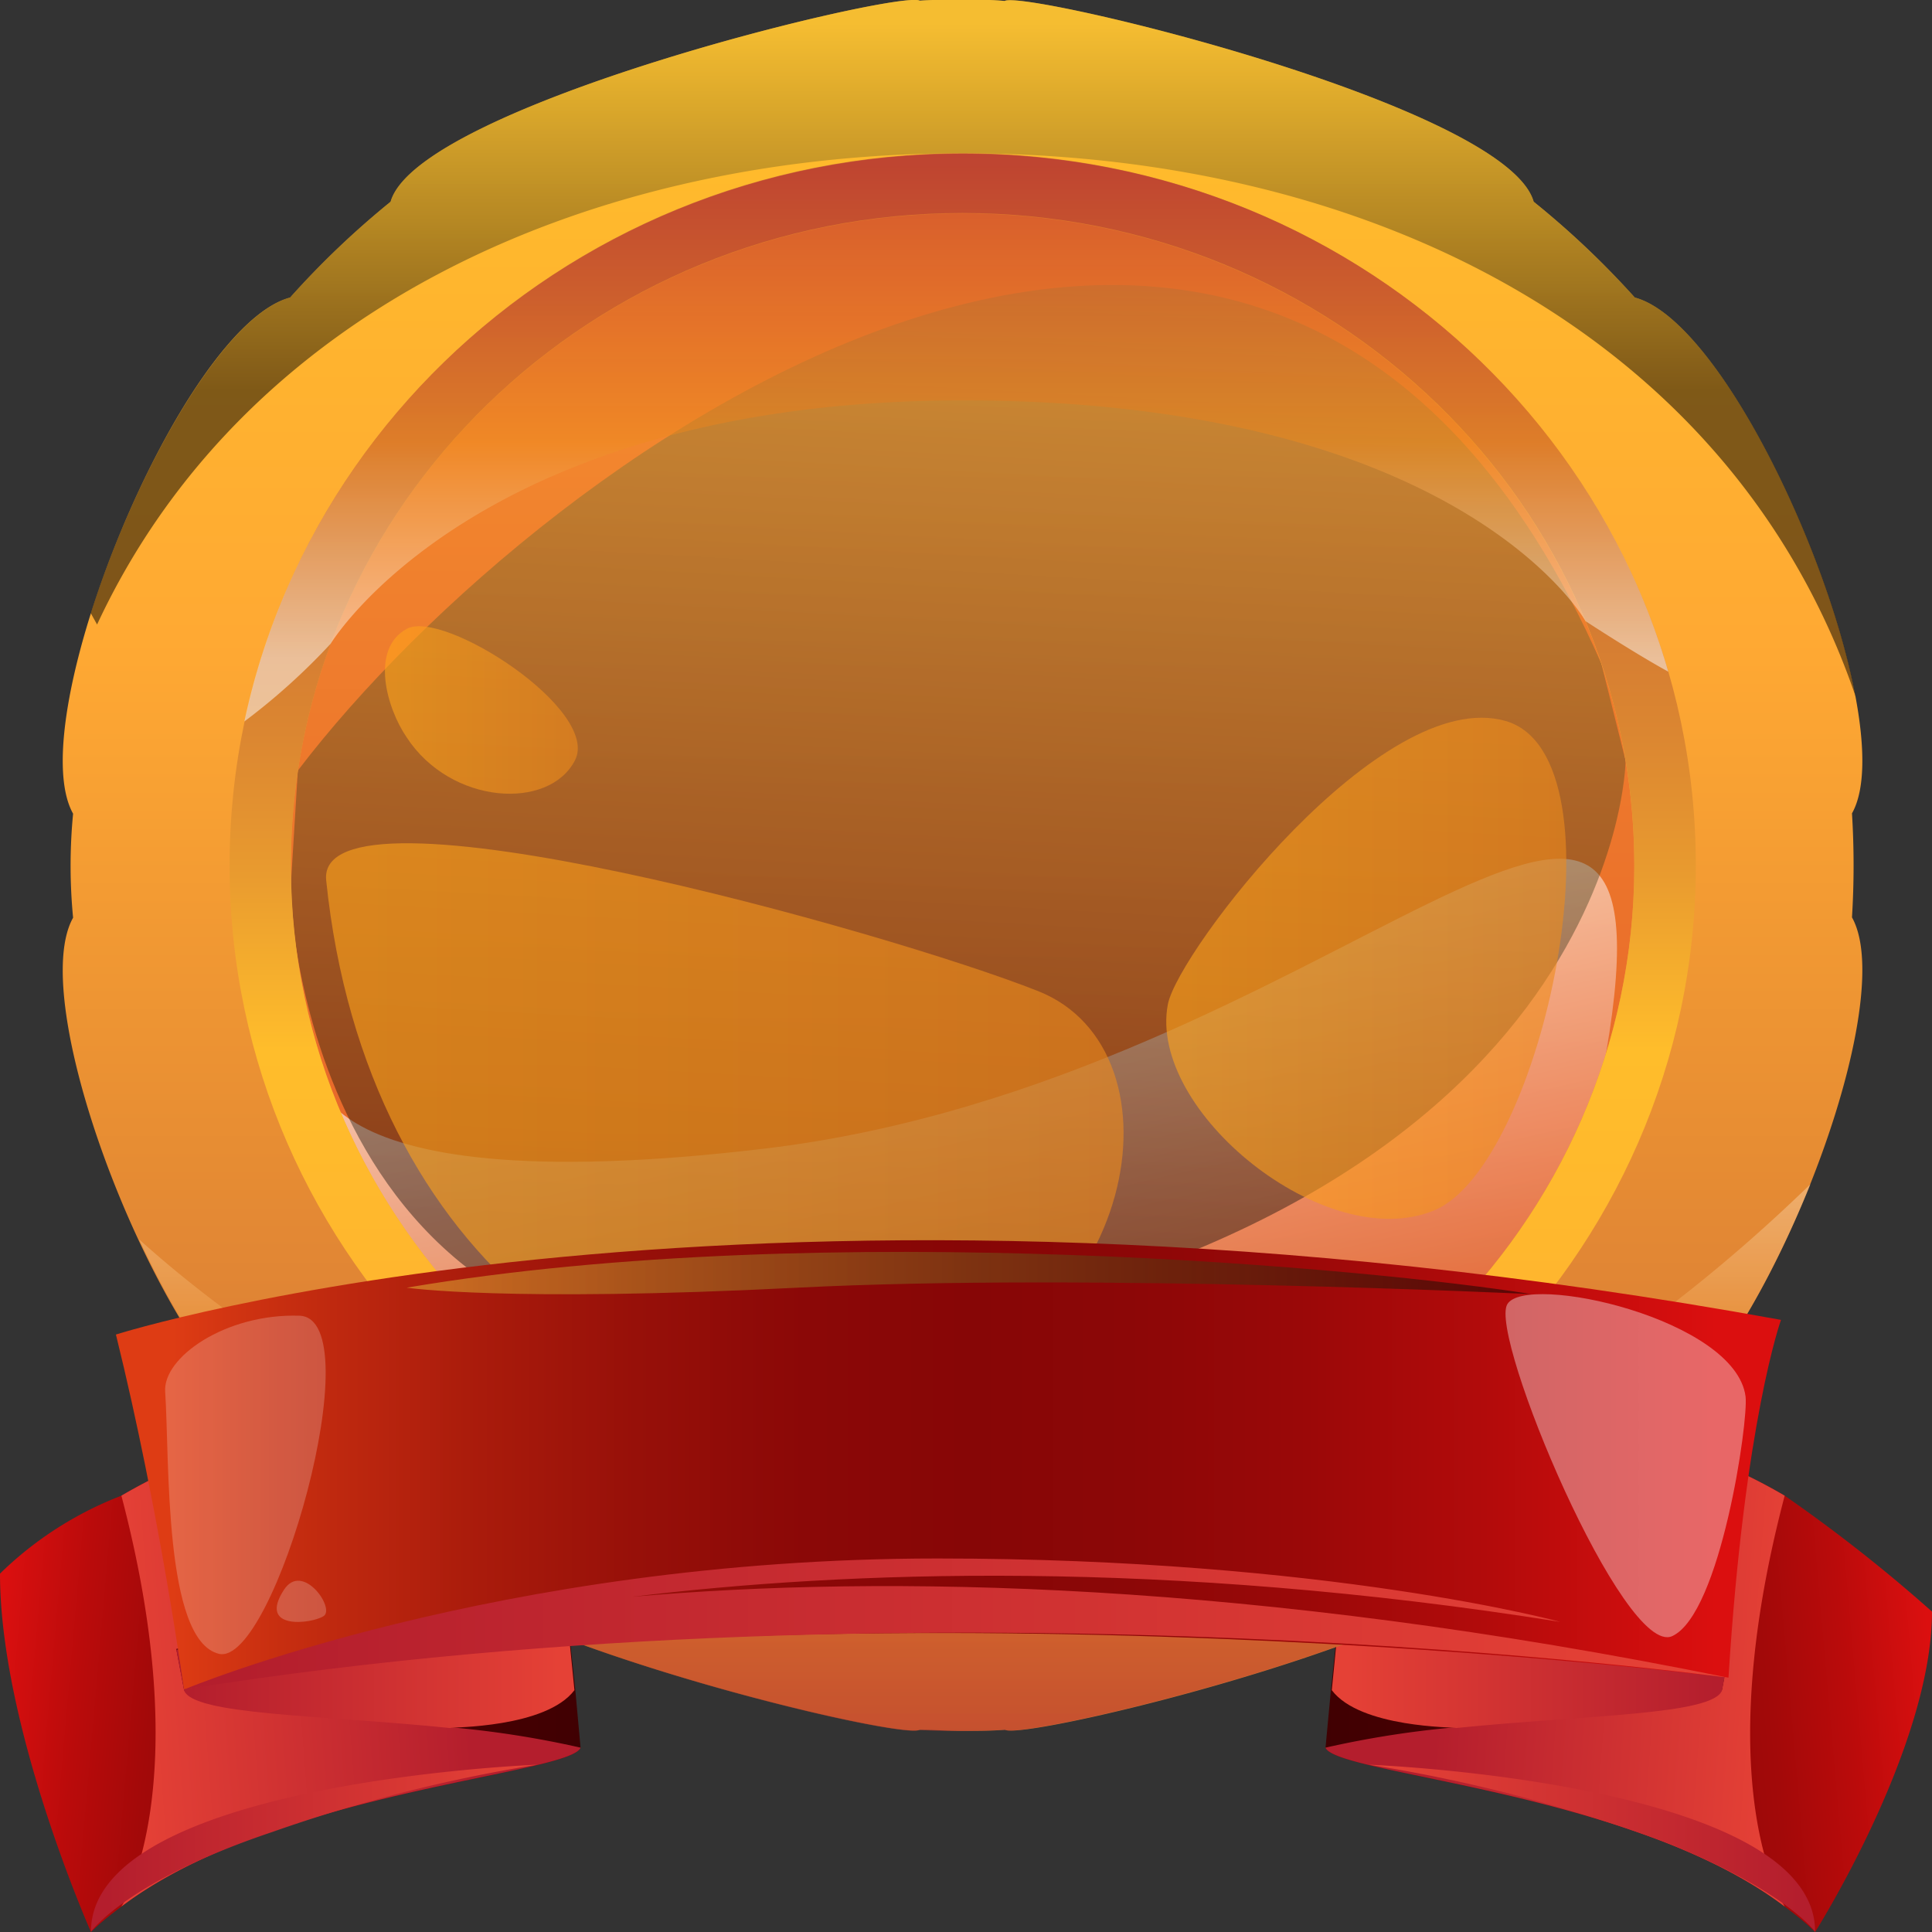 <svg xmlns="http://www.w3.org/2000/svg" xmlns:xlink="http://www.w3.org/1999/xlink" viewBox="0 0 120 120"><rect x="0" y="0" width="120" height="120" fill="#333333" stroke="none"/><defs><style>.cls-1{isolation:isolate;}.cls-2{fill:url(#_549);}.cls-3,.cls-5,.cls-6,.cls-7{opacity:0.6;}.cls-11,.cls-12,.cls-14,.cls-16,.cls-17,.cls-19,.cls-24,.cls-29,.cls-3,.cls-9{mix-blend-mode:multiply;}.cls-3{fill:url(#_497);}.cls-4{opacity:0.4;fill:url(#_742);}.cls-20,.cls-22,.cls-28,.cls-4{mix-blend-mode:color-dodge;}.cls-26,.cls-27,.cls-5,.cls-6,.cls-7{mix-blend-mode:soft-light;}.cls-5{fill:url(#_557);}.cls-6{fill:url(#_557-2);}.cls-7{fill:url(#_557-3);}.cls-8{fill:url(#_376);}.cls-9{fill:url(#_469);}.cls-10{fill:url(#_464);}.cls-11{fill:url(#_469-2);}.cls-12{fill:url(#_469-3);}.cls-13{fill:url(#_376-2);}.cls-14{fill:url(#_469-4);}.cls-15{fill:url(#_464-2);}.cls-16{fill:url(#_469-5);}.cls-17{fill:url(#_469-6);}.cls-18{fill:url(#_92);}.cls-19,.cls-20,.cls-22,.cls-24,.cls-28{opacity:0.5;}.cls-19{fill:url(#_27);}.cls-20{fill:url(#_28);}.cls-21{fill:url(#_29);}.cls-22{fill:url(#_28-2);}.cls-23{fill:url(#linear-gradient);}.cls-24{fill:url(#_27-2);}.cls-25{fill:url(#_429);}.cls-26,.cls-27{fill:#fff;}.cls-26{opacity:0.21;}.cls-27{opacity:0.37;}.cls-28{fill:url(#_28-3);}.cls-29{fill:url(#_469-7);}</style><linearGradient id="_549" x1="58.91" y1="102.96" x2="58.91" y2="15.73" gradientUnits="userSpaceOnUse"><stop offset="0" stop-color="#b75014"/><stop offset="0.38" stop-color="#e8692a"/><stop offset="1" stop-color="#f58e2f"/></linearGradient><linearGradient id="_497" x1="72.75" y1="101.09" x2="63.95" y2="62.64" gradientUnits="userSpaceOnUse"><stop offset="0" stop-color="#e75a29"/><stop offset="0.11" stop-color="#e86436"/><stop offset="0.3" stop-color="#ec7e58"/><stop offset="0.55" stop-color="#f2a98f"/><stop offset="0.86" stop-color="#fbe3da"/><stop offset="1" stop-color="#fff"/></linearGradient><linearGradient id="_742" x1="68.4" y1="-18.88" x2="62.79" y2="81.28" gradientUnits="userSpaceOnUse"><stop offset="0" stop-color="#fff36b"/><stop offset="1"/></linearGradient><linearGradient id="_557" x1="24.99" y1="73.92" x2="74.53" y2="73.92" gradientUnits="userSpaceOnUse"><stop offset="0.02" stop-color="#ffa41a"/><stop offset="1" stop-color="#ed8a1d"/></linearGradient><linearGradient id="_557-2" x1="77.17" y1="64.16" x2="102.02" y2="64.16" xlink:href="#_557"/><linearGradient id="_557-3" x1="28.62" y1="48.12" x2="40.59" y2="48.12" xlink:href="#_557"/><linearGradient id="_376" x1="-12539.19" y1="109.44" x2="-12568.66" y2="106.85" gradientTransform="matrix(-1, 0, 0, 1, -12444, 0)" gradientUnits="userSpaceOnUse"><stop offset="0" stop-color="#870606"/><stop offset="0.28" stop-color="#8a0606"/><stop offset="0.48" stop-color="#930707"/><stop offset="0.66" stop-color="#a30909"/><stop offset="0.82" stop-color="#ba0b0b"/><stop offset="0.98" stop-color="#d70f0f"/><stop offset="1" stop-color="#db0f0f"/></linearGradient><linearGradient id="_469" x1="-12538.32" y1="106.3" x2="-12559.11" y2="107.88" gradientTransform="matrix(-1, 0, 0, 1, -12444, 0)" gradientUnits="userSpaceOnUse"><stop offset="0" stop-color="#b41e2d"/><stop offset="1" stop-color="#e54136"/></linearGradient><linearGradient id="_464" x1="-12530.9" y1="107.11" x2="-12564.86" y2="107.11" gradientTransform="matrix(-1, 0, 0, 1, -12444, 0)" gradientUnits="userSpaceOnUse"><stop offset="0" stop-color="#400002"/><stop offset="1" stop-color="#5e0000"/></linearGradient><linearGradient id="_469-2" x1="-12555.34" y1="106.47" x2="-12532.42" y2="106.47" xlink:href="#_469"/><linearGradient id="_469-3" x1="-12560.54" y1="118.84" x2="-12534.86" y2="118.84" xlink:href="#_469"/><linearGradient id="_376-2" x1="32.99" y1="109.46" x2="4.59" y2="106.97" gradientTransform="matrix(1, 0, 0, 1, 0, 0)" xlink:href="#_376"/><linearGradient id="_469-4" x1="33.56" y1="106.3" x2="12.77" y2="107.88" gradientTransform="matrix(1, 0, 0, 1, 0, 0)" xlink:href="#_469"/><linearGradient id="_464-2" x1="40.97" y1="107.11" x2="7.01" y2="107.11" gradientTransform="matrix(1, 0, 0, 1, 0, 0)" xlink:href="#_464"/><linearGradient id="_469-5" x1="16.53" y1="106.47" x2="39.45" y2="106.47" gradientTransform="matrix(1, 0, 0, 1, 0, 0)" xlink:href="#_469"/><linearGradient id="_469-6" x1="11.33" y1="118.84" x2="37.01" y2="118.84" gradientTransform="matrix(1, 0, 0, 1, 0, 0)" xlink:href="#_469"/><linearGradient id="_92" x1="64.52" y1="113.31" x2="64.52" y2="9.44" gradientUnits="userSpaceOnUse"><stop offset="0" stop-color="#ca6b34"/><stop offset="0.67" stop-color="#ffa933"/><stop offset="1" stop-color="#ffbd2b"/></linearGradient><linearGradient id="_27" x1="65.29" y1="69.38" x2="65.29" y2="117.06" gradientUnits="userSpaceOnUse"><stop offset="0" stop-color="#fff"/><stop offset="0.44" stop-color="#ed8a1d"/><stop offset="1" stop-color="#b41e2d"/></linearGradient><linearGradient id="_28" x1="65.19" y1="5.62" x2="65.19" y2="28.29" gradientUnits="userSpaceOnUse"><stop offset="0" stop-color="#ebbd38"/><stop offset="1"/></linearGradient><linearGradient id="_29" x1="64.52" y1="11.04" x2="64.52" y2="109.67" gradientUnits="userSpaceOnUse"><stop offset="0" stop-color="#ca6b34"/><stop offset="0.17" stop-color="#cc6e34"/><stop offset="0.29" stop-color="#d27733"/><stop offset="0.39" stop-color="#db8631"/><stop offset="0.48" stop-color="#e99b2f"/><stop offset="0.57" stop-color="#fbb72c"/><stop offset="0.59" stop-color="#ffbd2b"/><stop offset="1" stop-color="#ffa933"/></linearGradient><linearGradient id="_28-2" x1="64.52" y1="113.61" x2="64.52" y2="88.23" xlink:href="#_28"/><linearGradient id="linear-gradient" x1="64.52" y1="102.6" x2="64.52" y2="82.85" gradientUnits="userSpaceOnUse"><stop offset="0" stop-color="#fff"/><stop offset="1" stop-color="#fff7c4"/></linearGradient><linearGradient id="_27-2" x1="64.14" y1="44.84" x2="64.14" y2="14.34" xlink:href="#_27"/><linearGradient id="_429" x1="15.46" y1="95" x2="111.32" y2="95" gradientUnits="userSpaceOnUse"><stop offset="0" stop-color="#de3c14"/><stop offset="0.07" stop-color="#c72e10"/><stop offset="0.19" stop-color="#ab1c0c"/><stop offset="0.3" stop-color="#971009"/><stop offset="0.41" stop-color="#8b0807"/><stop offset="0.52" stop-color="#870606"/><stop offset="0.62" stop-color="#8c0707"/><stop offset="0.73" stop-color="#9a0808"/><stop offset="0.85" stop-color="#b20b0b"/><stop offset="0.97" stop-color="#d30e0e"/><stop offset="1" stop-color="#db0f0f"/></linearGradient><linearGradient id="_28-3" x1="29.97" y1="83.09" x2="99.83" y2="83.09" xlink:href="#_28"/><linearGradient id="_469-7" x1="19.43" y1="104.88" x2="108.35" y2="104.88" gradientTransform="matrix(1, 0, 0, 1, 0, 0)" xlink:href="#_469"/></defs><g class="cls-1"><g id="Layer_1" data-name="Layer 1"><ellipse class="cls-2" cx="58.91" cy="53.43" rx="50.02" ry="48.58"/><path class="cls-3" d="M104.49,69.47c4.91-28.51-17,1.7-52.24,5.89-30.21,3.6-28-5.77-28-5.77S26.56,99.79,63,100.82,104.49,69.47,104.49,69.47Z" transform="translate(-4.74 -4.02)"/><path class="cls-4" d="M104.2,45.23C83.85-1,38.54,31.79,23.24,51.88l-.47,7.69s1,33,34.46,27.91c48.2-7.37,48.48-36.21,48.48-36.21Z" transform="translate(-4.74 -4.02)"/><path class="cls-5" d="M25,58.7c2.46,23.93,20.07,35.59,35.3,32.16s18.28-21.57,8.92-25.28S24.31,51.93,25,58.7Z" transform="translate(-4.74 -4.02)"/><path class="cls-6" d="M77.28,66.39C76,73,87.07,82,93.82,79.2S105.94,51,98.25,48.8,77.93,63.1,77.28,66.39Z" transform="translate(-4.74 -4.02)"/><path class="cls-7" d="M30,49.82c2.75,4.2,8.84,4.55,10.45,1.43S32.28,41.83,30,43.08,28.75,48,30,49.82Z" transform="translate(-4.74 -4.02)"/><path class="cls-8" d="M87.07,112.57c.69,1.69,19.08,2.69,28.52,9.87.68.52,1.32,1,1.89,1.58,0,0,7.26-11.48,7.26-19.9a96.39,96.39,0,0,0-9.15-7.2h0a34.85,34.85,0,0,0-14-4.59Z" transform="translate(-4.74 -4.02)"/><path class="cls-9" d="M87.07,112.57c.69,1.69,19.08,2.69,28.52,9.87-.09-.21-4.78-7.33,0-25.52h0a34.85,34.85,0,0,0-14-4.59Z" transform="translate(-4.74 -4.02)"/><path class="cls-10" d="M87.07,112.57a60.58,60.58,0,0,1,8.12-1.27c8-.81,16-.8,16.51-2.35l.48-2.51-24-4.79-.77,7.3h0Z" transform="translate(-4.74 -4.02)"/><path class="cls-11" d="M87.46,109c1.77,2.35,7.63,2.29,7.73,2.35,8-.81,16-.8,16.51-2.35l.48-2.51-24-4.79Z" transform="translate(-4.74 -4.02)"/><path class="cls-12" d="M117.48,124c0-9.3-27.7-10.37-27.7-10.37a96.28,96.28,0,0,1,18.47,4.84C115.66,121.46,117.48,124,117.48,124Z" transform="translate(-4.74 -4.02)"/><path class="cls-13" d="M40.8,112.57c-.69,1.69-19.07,2.69-28.52,9.87-.68.52-1.31,1-1.89,1.58,0,0-5.65-12.72-5.65-22.26a22.19,22.19,0,0,1,7.54-4.84h0a34.9,34.9,0,0,1,14-4.59Z" transform="translate(-4.74 -4.02)"/><path class="cls-14" d="M40.8,112.57c-.69,1.69-19.07,2.69-28.52,9.87,0,0,4.78-7.33,0-25.52h0a34.9,34.9,0,0,1,14-4.59Z" transform="translate(-4.74 -4.02)"/><path class="cls-15" d="M40.8,112.57a60.58,60.58,0,0,0-8.12-1.27c-7.95-.81-16-.8-16.51-2.35l-.48-2.51,24-4.79.78,7.3h0Z" transform="translate(-4.74 -4.02)"/><path class="cls-16" d="M40.42,109c-1.78,2.35-7.63,2.29-7.74,2.35-7.95-.81-16-.8-16.51-2.35l-.48-2.51,24-4.79Z" transform="translate(-4.74 -4.02)"/><path class="cls-17" d="M10.39,124c0-9.3,27.7-10.37,27.7-10.37a94.8,94.8,0,0,0-16.47,4.19C12.63,120.84,10.39,124,10.39,124Z" transform="translate(-4.74 -4.02)"/><path class="cls-18" d="M119.77,61a52.5,52.5,0,0,0,0-6.46C123.06,48.7,113,24.3,106.28,22.5A54,54,0,0,0,100,16.55c-1.69-6-31.58-13.16-32.86-12.47C66.3,4,65.41,4,64.52,4s-1.77,0-2.65.06C60.59,3.39,30.7,10.57,29,16.55a54,54,0,0,0-6.24,5.95C16,24.3,6,48.7,9.28,54.56a33.63,33.63,0,0,0,0,6.46C6,66.88,16,91.28,22.77,93.08A54,54,0,0,0,29,99c1.69,6,31.58,13.15,32.86,12.46.88,0,1.76.07,2.65.07s1.78,0,2.66-.07C68.46,112.18,98.35,105,100,99a54,54,0,0,0,6.24-6C113,91.28,123.06,66.88,119.77,61Zm-13.52-3.23c0,22.38-18.69,40.51-41.73,40.51S22.81,80.17,22.8,57.79,41.49,17.28,64.52,17.28,106.24,35.41,106.25,57.79Z" transform="translate(-4.74 -4.02)"/><path class="cls-19" d="M117.19,77.57h0c-3,7.42-7.39,14.56-10.91,15.5A54.86,54.86,0,0,1,100,99c-1.69,6-31.58,13.15-32.86,12.46-.88.05-1.76.07-2.66.07s-1.77,0-2.65-.06C60.59,112.18,30.7,105,29,99a54,54,0,0,1-6.24-6c-3-.79-6.55-5.94-9.38-12h0C33.79,99.37,77.55,116.07,117.19,77.57Z" transform="translate(-4.74 -4.02)"/><path class="cls-20" d="M106.28,22.5A54.86,54.86,0,0,0,100,16.55c-1.69-6-31.58-13.16-32.86-12.47C66.3,4,65.42,4,64.52,4s-1.77,0-2.65.06C60.59,3.39,30.7,10.57,29,16.55a54,54,0,0,0-6.24,5.95c-4.17,1.12-9.63,10.92-12.38,19.61l.39.7c9.06-19.45,30.34-29.27,53.75-29.27C90.06,13.54,112.38,25,120,47.29h0C118.23,37.87,111.32,23.85,106.28,22.5Z" transform="translate(-4.74 -4.02)"/><path class="cls-21" d="M64.53,13.54C39.37,13.54,19,33.35,19,57.78S39.37,102,64.53,102s45.54-19.8,45.54-44.23S89.68,13.54,64.53,13.54Zm0,84.76c-23,0-41.72-18.14-41.72-40.52S41.48,17.25,64.52,17.25s41.73,18.15,41.73,40.53S87.57,98.3,64.52,98.3Z" transform="translate(-4.74 -4.02)"/><path class="cls-22" d="M27.87,84S40.07,98.3,64.52,98.3,101.18,84,101.18,84a45.37,45.37,0,0,1-73.31,0Z" transform="translate(-4.74 -4.02)"/><path class="cls-23" d="M27.87,84a46.35,46.35,0,0,0,73.31,0,45.37,45.37,0,0,1-73.31,0Z" transform="translate(-4.74 -4.02)"/><path class="cls-24" d="M108.36,45.74c-1.07-.59-2.72-1.57-5.14-3.14h0s-7.66-13.71-38.7-13.71C34.4,28.89,25.28,44,25.28,44a40,40,0,0,1-5.36,4.83c4.27-20.13,22.62-35.26,44.61-35.26C85.38,13.54,103,27.16,108.36,45.74Z" transform="translate(-4.74 -4.02)"/><path class="cls-25" d="M11.94,86.91S51.38,74.36,115.36,86c0,0-2.27,6.32-3.26,22.22,0,0-52.73-6.69-95.93.72C16.17,109,14.68,98,11.94,86.91Z" transform="translate(-4.74 -4.02)"/><path class="cls-26" d="M15,90.48c.28,4.23-.1,15.41,3.33,16.26s9.59-20.86,5-21S14.83,88.34,15,90.48Z" transform="translate(-4.74 -4.02)"/><path class="cls-27" d="M113.16,90.76c-.63-4.83-13.64-7.7-14.8-5.73s7.25,22,10.25,20.61S113.35,92.27,113.16,90.76Z" transform="translate(-4.74 -4.02)"/><path class="cls-26" d="M22.38,102.76c-1.66,2.54,1.72,2.12,2.46,1.64S23.53,101,22.38,102.76Z" transform="translate(-4.74 -4.02)"/><path class="cls-28" d="M30,84c26.12-4.42,60.3-1.14,69.86.4,0,0-27.49-1.32-45.58-.4S30,84,30,84Z" transform="translate(-4.74 -4.02)"/><path class="cls-29" d="M44,103.2c13.23-1.61,33-2.37,57.66,1.56,0,0-14.41-3.94-38.69-3.94-27.37,0-46.78,8.13-46.78,8.13,46.9-7.48,95.93-.72,95.93-.72C82.36,102.18,59.75,101.82,44,103.2Z" transform="translate(-4.74 -4.02)"/></g></g></svg>